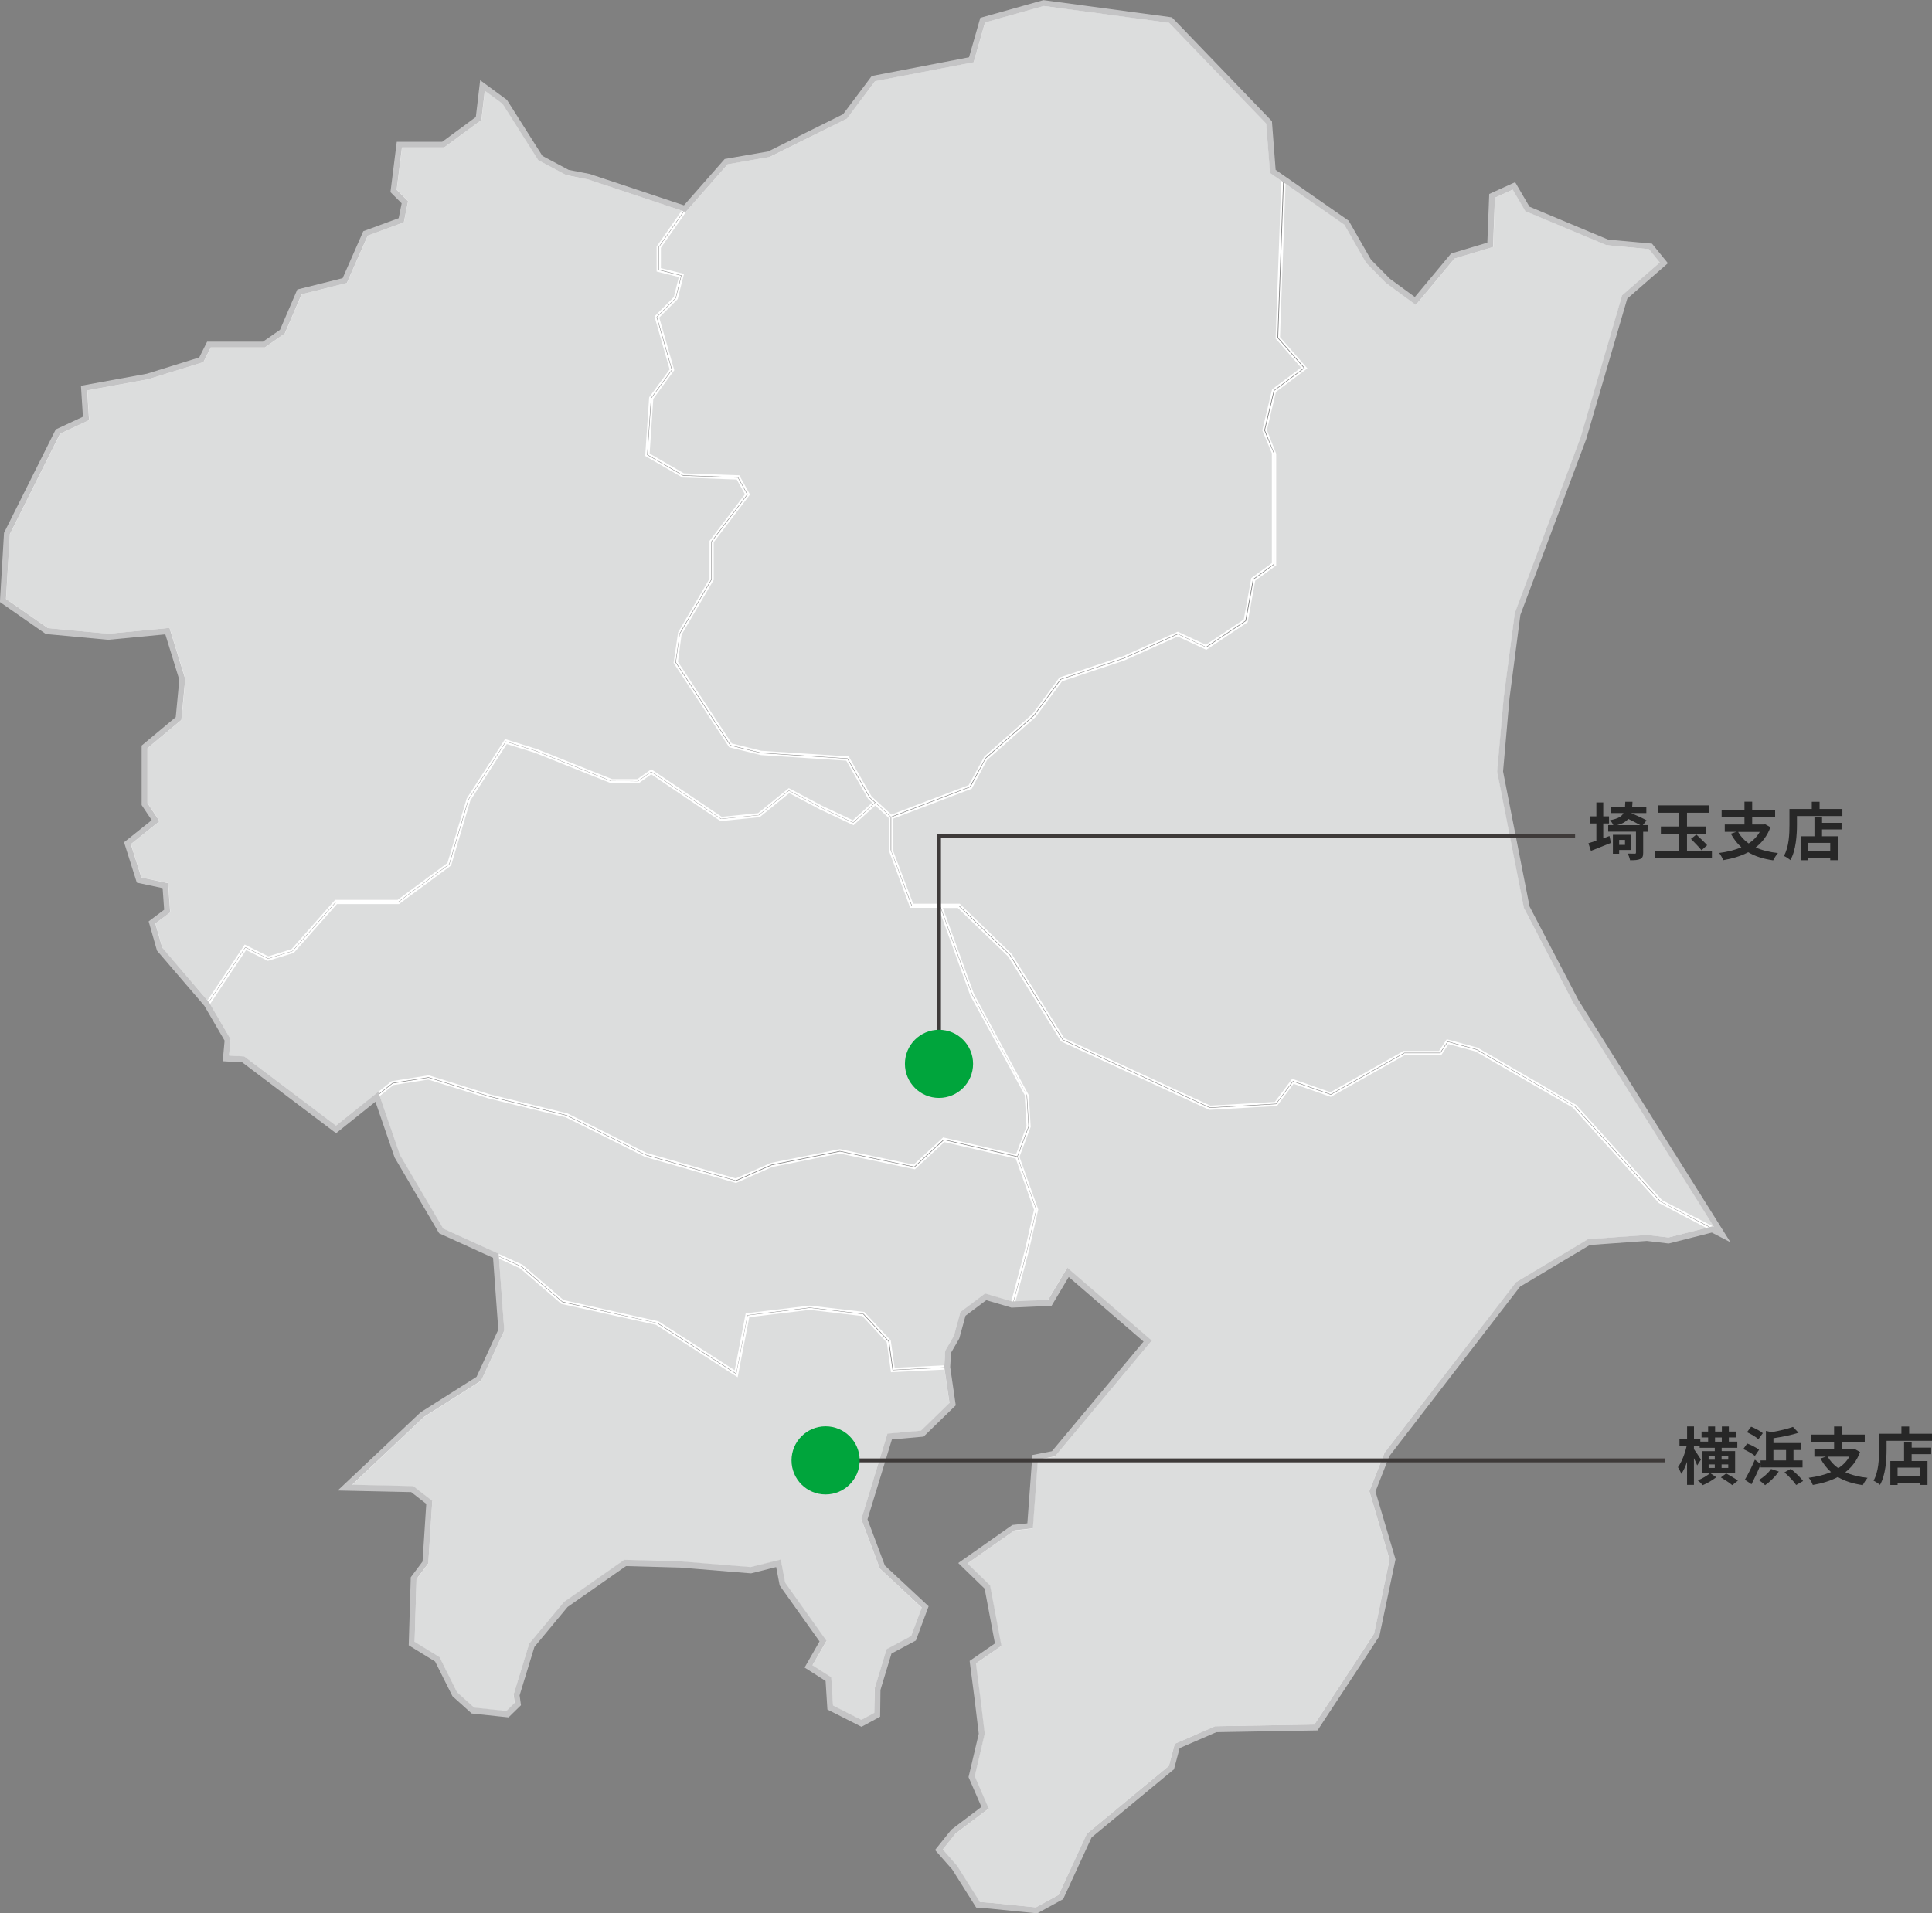 <?xml version="1.0" encoding="UTF-8"?>
<svg id="_レイヤー_2" data-name="レイヤー 2" xmlns="http://www.w3.org/2000/svg" viewBox="0 0 493.25 488.6">
  <rect x="0" y="0" width="493.25" height="488.6" fill="#808080" stroke="none"/>
  <defs>
    <style>
      .cls-1 {
        fill: #3e3a39;
      }

      .cls-2 {
        fill: #272727;
      }

      .cls-3 {
        fill: #fff;
      }

      .cls-4 {
        isolation: isolate;
      }

      .cls-5 {
        fill: #00a53c;
      }

      .cls-6 {
        fill: #dcdddd;
      }

      .cls-7 {
        fill: #c4c4c5;
      }
    </style>
  </defs>
  <g id="_レイヤー_1-2" data-name="レイヤー 1">
    <g>
      <g>
        <g>
          <polygon class="cls-6" points="68.47 244.47 74.54 242.61 85.66 230.04 101.6 230.04 114.45 220.52 119.35 204.04 129.03 189.03 136.89 191.48 156.2 199.2 162.79 199.2 166.26 196.73 184.17 208.83 193.61 207.89 201.4 201.55 209.81 206 217.77 209.75 223.03 204.97 221.83 203.85 216.2 194 194.28 192.57 186.32 190.6 172.22 169.22 173.33 161.6 181.39 147.86 181.39 138.2 190.49 126.23 188.25 122.21 174.37 121.73 164.99 116.3 165.97 101.58 171.24 94.4 167.38 80.88 172.26 75.99 173.61 70.57 167.89 69.15 167.89 63.04 174.47 53.65 150.35 45.61 144.8 44.53 137.62 40.71 128.46 26.23 123.61 22.71 122.69 30.53 113.36 37.41 102.44 37.41 101.04 48.57 103.94 51.47 102.92 56.61 93.72 59.99 88.42 72.06 76.85 74.95 72.54 85.01 67.58 88.48 53.69 88.48 51.79 92.29 37.75 96.65 22.01 99.51 22.49 107.16 15.18 110.58 2.24 136.45 1.29 153.09 12.17 160.66 27.6 162.11 43.12 160.63 47.06 173.45 46.08 183.74 37.42 190.96 37.42 205.19 40.41 209.68 33.13 215.5 35.91 224.3 42.7 225.76 43.21 232.88 39.39 235.75 41.24 242.24 52.99 255.87 62.56 241.52 68.47 244.47"/>
          <path class="cls-3" d="M53.02,256.28l-12.01-13.97-1.9-6.65,3.85-2.89-.49-6.81-6.75-1.45-2.88-9.1,7.24-5.79-2.91-4.36v-14.42s8.67-7.23,8.67-7.23l.96-10.15-3.87-12.57-15.31,1.46-15.55-1.45-.05-.04-11-7.65.98-16.87,12.98-25.95,7.24-3.38-.48-7.7,15.95-2.91,13.91-4.32,1.93-3.85h13.96l4.84-3.39,4.33-10.11,11.56-2.89,5.3-12.05.1-.04,9.06-3.34.97-4.87-2.89-2.89.02-.12,1.42-11.38h11.06l9.18-6.77.96-8.13,5.26,3.84,9.13,14.42,7.08,3.78,5.51,1.07,24.47,8.16-6.72,9.6v5.83l5.77,1.44-1.43,5.73-4.83,4.83,3.85,13.5-.07.1-5.22,7.12-.97,14.5,9.19,5.32,13.96.48,2.38,4.29-9.15,12.03v9.64l-.03.06-8.03,13.7-1.09,7.47,13.99,21.22,7.87,1.95,22.01,1.43,5.68,9.94,1.37,1.27-5.58,5.08-8.11-3.81-8.27-4.38-7.72,6.28-9.61.96-.07-.05-17.77-12-3.39,2.42-6.76-.02-19.31-7.72-7.66-2.39-9.56,14.82-4.91,16.53-.07.05-12.92,9.57h-15.91l-11.09,12.54-6.23,1.92-5.8-2.9-9.63,14.44ZM41.47,242.12l11.5,13.34,9.51-14.26,6.02,3.01,5.91-1.82,11.14-12.6h15.97l12.72-9.42,4.91-16.46,9.79-15.17,8.04,2.51,19.29,7.71h6.46l3.54-2.53,17.98,12.15,9.28-.93,7.86-6.39,8.55,4.53,7.8,3.67,4.93-4.49-1.05-.98-5.56-9.74-21.79-1.42-8.1-2-14.2-21.54,1.15-7.8,8.02-13.69v-9.67l.05-.07,9-11.84-2.09-3.76-13.86-.51-9.51-5.51v-.16s1-14.8,1-14.8l5.23-7.14-3.87-13.54,4.94-4.94,1.28-5.11-5.67-1.41v-6.38l.04-.06,6.38-9.12-23.8-7.94-5.59-1.09-7.23-3.86-9.18-14.49-4.46-3.25-.88,7.5-.09.06-9.4,6.93h-10.78l-1.35,10.82,2.91,2.91-1.08,5.4-9.22,3.4-5.31,12.08-11.56,2.89-4.29,10.01-5.09,3.56h-13.81l-1.88,3.76-14.14,4.39-15.54,2.84.48,7.6-7.39,3.45-12.88,25.75-.94,16.44,10.71,7.46,15.37,1.44,15.67-1.5.06.19,3.96,12.86v.05s-.99,10.4-.99,10.4l-8.65,7.21v14.03s3.08,4.62,3.08,4.62l-7.33,5.86,2.68,8.5,6.84,1.46.53,7.45-3.79,2.84,1.79,6.27Z"/>
        </g>
        <g>
          <polygon class="cls-6" points="259.52 295.64 241.04 291.37 233.51 298.33 214.4 294.31 197.09 297.77 187.91 301.82 164.82 295.21 144.57 285.11 124.81 280.27 109.6 275.52 109.38 275.45 100.37 276.88 96.67 279.84 101.94 295.17 112.99 313.95 133.32 323.2 143.75 332.22 168.01 337.63 187.74 350.32 190.59 335.6 206.74 333.64 220.56 335.26 227.2 342.41 228.2 349.53 241.34 348.89 241.56 345.07 243.81 341.18 245.39 335.25 251.54 330.64 258.36 332.64 261.87 319.37 264.25 308.9 259.52 295.64"/>
          <path class="cls-3" d="M187.92,350.73l-20-12.86-24.32-5.46-10.41-8.99-20.37-9.27-.04-.07-11.05-18.77-5.35-15.54,3.9-3.12h.07s9.07-1.44,9.07-1.44l.27.08,15.22,4.75,19.75,4.84,20.3,10.12,22.96,6.57,9.1-4.02,17.42-3.49h.05s18.98,4,18.98,4l7.53-6.95.13.03,18.61,4.3,4.81,13.45-.02.07-2.38,10.48-3.58,13.53-6.94-2.04-5.98,4.49-1.58,5.91-2.22,3.83-.23,3.99h-.23s-13.37.66-13.37.66l-1.02-7.27-6.53-7.03-13.72-1.61-15.91,1.94-2.88,14.91ZM143.87,331.99l24.28,5.44,19.42,12.49,2.81-14.54.18-.02,16.15-1.96,13.96,1.63.06.07,6.7,7.21v.08s.98,6.89.98,6.89l12.69-.62.24-3.71,2.23-3.86,1.6-5.98,6.32-4.74,6.69,1.97,3.45-13.02,2.36-10.4-4.67-13.06-18.22-4.21-7.52,6.95-.13-.03-19.06-4.01-17.27,3.46-9.21,4.07-.09-.03-23.09-6.61-20.29-10.12-19.71-4.83-15.39-4.81-8.89,1.4-3.52,2.81,5.21,15.17,10.99,18.66,20.31,9.26,10.39,8.97Z"/>
        </g>
        <g>
          <polygon class="cls-6" points="401.92 255.98 389.35 231.88 382.52 197.05 384.18 178.1 386.97 156.72 394.23 137.28 403.79 111.8 414.38 75.53 424.13 67.04 421.15 63.38 410.31 62.38 389.64 53.73 386.35 48.09 381.46 50.32 380.98 62.87 371.22 65.8 361.46 77.51 354.07 72.09 349.05 67.02 343.36 57.07 327.98 46.42 326.54 86.15 333.42 94.02 325.54 99.92 323.18 109.84 325.57 115.84 325.57 144.23 320.25 148.11 318.32 158.71 307.95 165.62 300.7 162.24 286.94 168.41 271.01 173.73 264.2 182.92 251.79 193.9 247.91 201.18 227.75 208.86 227.75 217.27 232.96 231 244.92 231 258.13 243.77 271.51 265.28 308.95 282.56 325.6 281.61 329.99 275.76 339.7 279.16 358.45 268.59 367.52 268.59 369.47 265.66 377.09 267.73 402.21 282.29 424.24 306.71 438.32 313.98 401.92 255.98"/>
          <path class="cls-3" d="M439.02,314.62l-14.96-7.74-22-24.39-25.06-14.53-7.41-2.01-1.93,2.89h-9.14l-18.78,10.6-.11-.04-9.54-3.34-4.34,5.79h-.12s-16.72.96-16.72.96l-.06-.03-37.5-17.31-.04-.06-13.38-21.51-13.09-12.65h-12.03l-.06-.16-5.22-13.82v-8.58l.16-.06,20.06-7.65,3.89-7.27,12.41-10.98,6.82-9.22.08-.02,15.93-5.32,13.85-6.21,7.23,3.38,10.16-6.77,1.93-10.6,5.3-3.86v-28.22l-2.4-6.03,2.4-10.08,7.74-5.8-6.77-7.73v-.1s1.46-40.19,1.46-40.19l15.84,10.99,5.67,9.92,5,5.04,7.17,5.26,9.66-11.59,9.66-2.9.48-12.53,5.24-2.38,3.36,5.76,20.56,8.61,10.9,1,3.2,3.93-9.87,8.61-10.57,36.2-16.82,44.94-2.77,21.33-1.67,18.91,6.82,34.76,12.55,24.05,36.88,58.77ZM424.4,306.51l13.23,6.83-35.93-57.24-12.59-24.16-6.84-34.87v-.04s1.67-18.95,1.67-18.95l2.79-21.39,7.27-19.49,9.56-25.48,10.61-36.32,9.62-8.39-2.76-3.39-10.81-1-20.75-8.69-3.22-5.51-4.55,2.07-.48,12.58-9.86,2.96-9.86,11.83-7.58-5.56-5.09-5.14-5.66-9.9-14.96-10.36-1.42,39.18,6.99,7.99-8.02,6.02-2.32,9.75,2.38,6.02v28.53l-5.35,3.89-1.93,10.61-.09.06-10.48,6.99-7.28-3.4-13.66,6.13-15.87,5.3-6.76,9.13-12.41,10.99-3.9,7.32-.09.03-19.99,7.62v8.19l5.13,13.53h11.89l.07.07,13.21,12.77,13.38,21.49,37.31,17.22,16.48-.94,4.42-5.9,9.78,3.42,18.7-10.55h9.01l1.98-2.97,7.85,2.14,25.18,14.61,22,24.39Z"/>
        </g>
        <g>
          <polygon class="cls-6" points="109.43 274.85 124.97 279.7 144.81 284.57 164.95 294.64 187.86 301.2 196.94 297.2 214.41 293.7 233.33 297.69 240.87 290.73 259.56 295.04 262.33 287.63 261.86 279.57 247.96 254.15 239.78 231.6 232.56 231.6 227.16 217.15 227.16 208.78 223.46 205.37 217.87 210.45 209.54 206.53 201.47 202.26 193.85 208.46 184.01 209.44 166.27 197.45 162.99 199.79 155.87 199.71 136.69 192.04 129.29 189.73 119.87 204.32 114.96 220.88 101.79 230.63 85.93 230.63 74.88 243.12 68.42 245.11 62.77 242.28 53.36 256.39 58.63 265.44 58.23 269.81 62.29 270.04 85.79 287.78 100.12 276.31 109.43 274.85"/>
          <path class="cls-3" d="M187.88,301.46l-.09-.03-22.91-6.56-20.19-10.09-19.79-4.85-15.5-4.84-9.18,1.45-14.44,11.55-23.6-17.82-4.24-.24.41-4.55-5.31-9.12,9.62-14.42,5.76,2.88,6.29-1.94,11.08-12.52h15.9l13.04-9.66,4.91-16.54,9.52-14.76,7.58,2.36,19.16,7.66,6.99.08,3.35-2.4,17.82,12.04,9.67-.97,7.7-6.25,8.22,4.35,8.17,3.84,5.64-5.13,3.95,3.65v8.43l5.32,14.24h7.22l8.23,22.72,13.92,25.49.48,8.12-2.87,7.66-.21-.05-18.56-4.28-7.53,6.96-.13-.03-18.88-3.98-17.42,3.49-9.11,4.02ZM109.45,274.59l.06.02,15.54,4.85,19.82,4.86,20.19,10.09,22.78,6.51,9-3.96,17.57-3.52,18.85,3.97,7.53-6.96.13.03,18.48,4.26,2.68-7.15-.47-7.96-13.88-25.37-8.13-22.43h-7.22l-5.47-14.69v-8.26l-3.45-3.19-5.55,5.04-8.48-3.99-7.93-4.2-7.56,6.14-10,1-.07-.05-17.61-11.9-3.2,2.29-7.29-.1-19.18-7.67-7.2-2.24-9.3,14.41-4.92,16.6-.07.05-13.24,9.8h-15.83l-11.02,12.46-6.62,2.04-5.55-2.77-9.2,13.79,5.23,8.99-.38,4.19,3.88.22.06.05,23.35,17.63,14.24-11.39h.07s9.36-1.49,9.36-1.49Z"/>
        </g>
        <g>
          <polygon class="cls-6" points="168.49 68.68 174.33 70.15 172.79 76.29 168.04 81.05 171.89 94.51 166.55 101.79 165.61 115.97 174.54 121.14 188.61 121.63 191.19 126.28 181.98 138.4 181.98 148.02 173.78 162.01 172.84 169.07 186.68 190.08 194.28 191.98 216.55 193.43 222.32 203.52 227.52 208.31 247.48 200.71 251.48 193.38 263.78 182.5 270.64 173.23 286.72 167.86 300.7 161.59 307.9 164.95 317.78 158.36 319.7 147.77 324.98 143.93 324.98 115.71 322.56 109.9 325.01 99.58 332.55 93.92 325.94 86.37 327.4 46.02 324.51 44.02 323.54 31.46 298.63 5.59 266.51 1.27 251.31 5.55 248.41 15.68 223.29 20.52 216.09 30.12 196.54 39.84 185.69 41.72 175.2 53.64 168.49 63.23 168.49 68.68"/>
          <path class="cls-3" d="M227.47,208.6l-5.37-4.96-5.7-9.97-22.14-1.44-7.74-1.93-.05-.08-13.9-21.09v-.09s.98-7.15.98-7.15l8.17-13.93v-9.63l.05-.07,9.11-11.99-2.44-4.38-14.04-.52-9.07-5.25v-.16s.96-14.26.96-14.26l5.3-7.24-3.85-13.49,4.8-4.81,1.46-5.84-5.79-1.45v-5.73l.04-.06,6.71-9.58,10.57-12.01h.09s10.81-1.89,10.81-1.89l19.47-9.68,7.22-9.63.09-.02,24.97-4.8,2.89-10.12,15.38-4.33h.05s32.21,4.33,32.21,4.33l.06.06,24.97,25.93.96,12.53,2.9,2.01-1.46,40.39,6.73,7.69-7.68,5.76-2.42,10.15,2.41,5.84v28.35l-5.3,3.85-1.93,10.6-.09.06-9.99,6.66-7.22-3.37-13.88,6.23-16.03,5.35-6.81,9.21-12.31,10.89-4.02,7.37-20.19,7.69ZM222.51,203.36l5.06,4.66,19.73-7.52,4.01-7.31,12.3-10.88,6.87-9.3.08-.02,16.08-5.37,14.06-6.31,7.17,3.35,9.67-6.45,1.92-10.59,5.25-3.82v-28.04l-2.44-5.85.02-.08,2.48-10.4,7.4-5.55-6.5-7.43v-.1s1.46-40.21,1.46-40.21l-2.87-1.99v-.12s-.97-12.47-.97-12.47l-24.79-25.74-31.99-4.3-15.01,4.22-2.9,10.15-25.18,4.84-7.23,9.6-19.62,9.74-10.76,1.87-10.43,11.85-6.65,9.5v5.18l5.9,1.47-1.62,6.46-4.7,4.7,3.84,13.44-.07.1-5.29,7.22-.93,13.96,8.74,5.06,14.15.49,2.73,4.92-9.26,12.18v9.6l-.03.06-8.18,13.95-.92,6.92,13.74,20.85,7.5,1.87,22.36,1.45,5.81,10.17Z"/>
        </g>
        <g>
          <polygon class="cls-6" points="220.15 387.99 226.75 366.39 226.75 366.39 235.24 365.64 242.67 358.4 241.38 349.48 227.69 350.15 226.64 342.68 220.27 335.82 206.86 334.25 206.74 334.23 191.09 336.13 188.16 351.29 167.74 338.16 167.59 338.07 143.48 332.76 132.96 323.68 127.12 320.99 128.5 339.77 122.65 352.45 108.12 361.65 89.29 379.43 105.42 379.78 110.12 383.44 109.11 399.2 106.11 403.2 105.62 419.45 112.05 423.4 116.56 432.44 120.95 436.34 129.38 437.24 131.69 434.98 131.39 432.81 135.32 419.93 144.06 409.41 159.45 398.63 173.79 399.04 191.67 400.49 199.14 398.62 200.26 404.47 210.71 419.07 207.1 425.4 211.99 428.53 212.44 435.74 219.92 439.53 223.45 437.62 223.53 431.33 226.55 421.38 232.81 418.03 235.61 410.52 224.83 400.47 220.15 387.99"/>
          <path class="cls-3" d="M219.93,439.81l-7.73-3.91-.46-7.23-4.98-3.19,3.66-6.4-10.4-14.57-1.07-5.59-7.25,1.82h-.04s-17.89-1.46-17.89-1.46l-14.24-.4-15.3,10.71-8.68,10.46-3.91,12.77.31,2.24-2.48,2.43h-.12s-8.51-.91-8.51-.91l-.06-.05-4.45-3.98-4.48-8.97-6.49-4v-.14s.5-16.33.5-16.33l.05-.06,2.95-3.94,1-15.55-4.53-3.53-16.66-.37,19.27-18.19,14.51-9.19,5.79-12.55-1.4-19.14,6.28,2.9,10.47,9.04,24.13,5.33.14.09,20.11,12.92,2.9-14.97.18-.02,15.65-1.89h.17s13.5,1.6,13.5,1.6l.06.07,6.42,6.92v.08s1.03,7.24,1.03,7.24l13.69-.67,1.34,9.27-7.59,7.39-8.41.75-6.53,21.36,4.64,12.34,10.85,10.12-2.88,7.76-.08.04-6.18,3.31-2.98,9.81-.08,6.41-3.77,2.04ZM212.68,435.58l7.24,3.67,3.28-1.78.09-6.22,3.05-10.04,6.28-3.36,2.7-7.27-10.71-10.03-4.72-12.55.02-.08,6.65-21.76,8.56-.76,7.28-7.08-1.24-8.57-13.69.67-1.07-7.61-6.25-6.73-13.44-1.58-15.41,1.87-2.97,15.34-.31-.2-20.53-13.19-24.18-5.35-10.5-9.06-5.42-2.49,1.34,18.42-.03.06-5.88,12.75-.06.04-14.53,9.2-18.34,17.33,15.6.34,4.87,3.79v.13s-1.03,15.83-1.03,15.83l-3,4-.48,16.02,6.37,3.92,4.52,9.06,4.29,3.82,8.23.87,2.13-2.09-.29-2.1.02-.05,3.98-12.96,8.78-10.57,15.47-10.82h.08s14.33.4,14.33.4l17.86,1.45,7.69-1.92,1.16,6.06,10.51,14.69-3.58,6.26,4.8,3.07.45,7.19Z"/>
        </g>
        <g>
          <path class="cls-6" d="M423.72,307.02l-22.02-24.41-24.87-14.35-7.09-1.93-1.9,2.85h-9.24l-18.84,10.63-9.56-3.35-4.29,5.72-17.08.97-37.73-17.41-13.46-21.62-12.96-12.52h-4.28l8.05,22.25,14,25.83.47,8.04-2.88,7.67,4.81,13.47-2.42,10.65-3.52,13.29,8.8-.57,4.8-8.06,21.17,18.26-24.47,29.28-4.48.87-1.29,17.53-4.54.5-12.32,8.67,5.94,5.77,2.85,15.19-6.5,4.48,1.18,9.14,1.08,8.93-2.57,10.89,3.52,8.13-8.46,6.4-3.29,4.16,3.8,4.31,5.8,9.22,2.97.24,11.63,1.17,5.95-3.27,7.21-15.65,20.94-17.32,1.49-5.6,10.17-4.41,25.41-.44s14.62-22.17,15.41-23.49l3.9-18.91-5.15-17.42,3.76-9.6,33.6-43.59,18.29-10.93,15-1.06,5.48.63,10.36-2.63-12.64-6.6Z"/>
          <path class="cls-3" d="M264.59,487.57l-11.7-1.18-3.09-.25-5.87-9.33-3.91-4.44,3.47-4.37,8.31-6.28-3.48-8.02.02-.08,2.55-10.84-1.08-8.89-1.2-9.29,6.49-4.48-2.81-14.95-6.1-5.92.25-.17,12.44-8.72,4.33-.48,1.28-17.51,4.58-.89,24.26-29.02-20.75-17.91-4.71,7.92h-.13s-9.14.6-9.14.6l3.6-13.62,2.4-10.57-4.82-13.49,2.89-7.7-.46-7.93-13.98-25.78-8.18-22.62h4.74l.07.07,12.96,12.52,13.46,21.61,37.61,17.36,16.9-.96,4.33-5.77,9.63,3.37,18.8-10.61h9.17l1.92-2.89,7.33,2,24.93,14.4,21.99,24.38,13.19,6.88-11.04,2.8h-.04s-5.48-.64-5.48-.64l-14.9,1.06-18.2,10.88-33.55,43.52-3.72,9.49,5.14,17.4-3.95,19.05c-.78,1.31-14.82,22.59-15.42,23.5l-.07.11h-.13s-25.36.45-25.36.45l-10.01,4.34-1.48,5.56-20.95,17.33-7.23,15.68-.07.04-6.02,3.31ZM250.09,485.67l2.84.23,11.55,1.16,5.81-3.19,7.25-15.67,20.87-17.26,1.5-5.64,10.37-4.48,25.28-.44c1.11-1.68,14.36-21.78,15.31-23.33l3.88-18.8-5.16-17.45,3.83-9.74,33.67-43.65,18.4-10.97,15-1.06,5.48.63,9.68-2.45-12.13-6.35-22-24.38-24.81-14.32-6.89-1.87-1.87,2.81h-9.31l-18.88,10.65-.11-.04-9.39-3.29-4.25,5.67h-.12s-17.14.98-17.14.98l-.06-.03-37.8-17.45-.04-.06-13.46-21.62-12.85-12.4h-3.82l7.93,21.92,14.02,25.9.47,8.1-2.86,7.63,4.8,13.45-.02.07-2.42,10.65-3.43,12.96,8.32-.54,4.88-8.21,21.58,18.62-.16.19-24.53,29.35-4.38.85-1.29,17.54-4.68.52-12.02,8.46,5.78,5.61,2.9,15.43-6.51,4.49,1.16,8.99,1.09,8.98v.04s-2.56,10.81-2.56,10.81l3.57,8.23-8.59,6.5-3.14,3.97,3.66,4.16,5.76,9.15Z"/>
        </g>
        <path class="cls-7" d="M264.8,488.6l-12.01-1.21-3.57-.28-6.1-9.7-4.4-4.99,4.17-5.2,7.68-5.81-3.3-7.6,2.61-11.08-1.05-8.71-1.28-9.88,6.46-4.46-2.63-14-6.74-6.54,13.82-9.72,3.83-.42,1.28-17.44,4.99-.97,23.4-28-19.11-16.49-4.38,7.36-10.23.46-6.44-1.9-5.3,3.98-1.6,5.82-2.1,3.63-.21,3.64,1.42,9.78-8.21,7.99-8.09.72-6.23,20.39,4.43,11.8,11.17,10.42-3.25,8.74-6.23,3.33-2.81,9.28-.09,6.85-4.75,2.57-8.71-4.41-.46-7.29-5.36-3.43,3.81-6.67-10.17-14.28-.9-4.71-6.39,1.6h-.12s-17.97-1.47-17.97-1.47l-13.85-.38-14.92,10.44-8.47,10.2-3.78,12.37.35,2.52-3.18,3.11-9.41-1-4.91-4.42-4.42-8.84-6.74-4.15.52-17.37,3.01-4.02.95-14.73-3.85-3-18.76-.41,21.15-19.96,14.29-9.06,5.56-12.05-1.34-18.35-13.77-6.27-11.36-19.34-4.9-14.25-10.04,8.04-.78-.58-23.2-17.52-4.97-.28.48-5.26-5.18-8.91-12.08-14.08-2.13-7.47,3.96-2.97-.39-5.51-6.59-1.41-3.26-10.31,7.06-5.65-2.57-3.85v-15.19s8.71-7.26,8.71-7.26l.91-9.54-3.57-11.6-14.57,1.39h-.07s-15.86-1.48-15.86-1.48l-11.73-8.16,1.05-17.68.07-.14,13.13-26.26,6.94-3.24-.5-7.91,16.82-3.07,13.38-4.16,2.01-4.02h14.26l4.35-3.04,4.42-10.3,11.57-2.89,5.27-11.99,9.04-3.33.76-3.79-2.86-2.86,1.61-12.86h11.61l8.57-6.31,1.11-9.41,6.82,5.01.08.12,8.99,14.19,6.71,3.58,5.37,1.04,24.06,8.01,10.4-11.83,11.1-1.93,19.13-9.51,7.31-9.75,24.84-4.78,2.88-10.07,16.12-4.53.15.02,32.66,4.39.18.19,25.34,26.32.95,12.42,2.62,1.82,16.03,11.16,5.69,9.95,4.86,4.9,6.34,4.64,9.25-11.1,9.26-2.78.48-12.43,6.62-3.01,3.65,6.25,20.11,8.42,11.17,1.02,4.07,5-10.38,9.05-10.49,35.91-16.8,44.87-2.77,21.24-1.65,18.72,6.77,34.48,12.48,23.92,38.8,61.81-4.75-2.46-10.97,2.78h-.13s-5.51-.65-5.51-.65l-14.54,1.04-17.83,10.66-33.35,43.26-3.54,9.04,5.12,17.31-4.12,19.6c-.81,1.36-15.29,23.31-15.44,23.54l-.36.55-25.82.45-9.38,4.07-1.44,5.4-21.03,17.39-7.27,15.77-6.65,3.65ZM250.09,485.67l2.83.23,11.56,1.16,5.81-3.19,7.21-15.63,20.92-17.3,1.5-5.64,10.32-4.48h.15s25.18-.44,25.18-.44c4.02-6.09,14.17-21.51,15.27-23.27l3.92-18.87-5.16-17.45,3.87-9.8,33.58-43.57,18.38-10.99,15.04-1.07,5.5.64,11.26-2.85.36.19-35.9-57.2-12.63-24.27-6.83-34.79v-.11s1.67-18.86,1.67-18.86l2.82-21.52,16.81-44.9,10.6-36.28,9.62-8.39-2.76-3.39-10.88-1.03-20.68-8.66-3.22-5.51-4.55,2.07-.48,12.58-9.85,2.96-9.86,11.83-7.61-5.59-5.09-5.17-5.57-9.75-18.96-13.19-.97-12.59-24.79-25.74-31.99-4.3-15.01,4.22-2.9,10.15-25.18,4.84-7.18,9.57-19.75,9.78-10.69,1.86-10.71,12.17-24.91-8.3-5.59-1.11-7.16-3.82-9.13-14.41-4.51-3.32-.88,7.49-9.49,6.99h-10.78l-1.35,10.82,2.91,2.91-1.08,5.4-9.22,3.4-5.32,12.08-11.56,2.89-4.29,10.01-5.09,3.56h-13.81l-1.88,3.76-14.08,4.37-15.6,2.85.48,7.6-7.39,3.45-12.83,25.66-.98,16.54,10.71,7.45,15.39,1.43,15.64-1.49,4.02,13.06-.99,10.45-8.65,7.21v14.03s3.08,4.62,3.08,4.62l-7.33,5.86,2.69,8.5,6.83,1.47.53,7.45-3.79,2.84,1.76,6.16,11.99,13.99,5.46,9.38-.38,4.19,3.88.22,23.41,17.67,10.8-8.64,5.57,16.19,11.02,18.73,14.15,6.44,1.43,19.62-5.91,12.8-.19.12-14.42,9.14-18.33,17.31,15.6.34,4.87,3.79-1.03,15.96-3,4-.48,16.02,6.37,3.92,4.48,8.97,4.34,3.9,8.23.87,2.13-2.09-.29-2.1,3.97-12.98,8.87-10.65,15.41-10.78,14.39.4,17.89,1.45,7.69-1.92,1.14,5.95,10.53,14.8-3.58,6.26,4.8,3.07.45,7.19,7.24,3.67,3.28-1.78.11-6.29,3.03-9.97,6.28-3.36,2.7-7.27-10.69-9.97-4.74-12.61,6.68-21.84,8.56-.76,7.28-7.08-1.33-9.17.24-4.15,2.23-3.85,1.63-6.04,6.32-4.74,6.92,2.04,9.18-.42,4.88-8.2,21.58,18.62-24.69,29.54-4.38.85-1.29,17.54-4.68.52-12.02,8.46,5.78,5.61,2.9,15.43-6.51,4.49,1.16,8.98,1.09,8.98-2.56,10.85,3.57,8.23-8.54,6.46-3.19,4.01,3.68,4.19,5.74,9.12Z"/>
      </g>
      <g id="_いわき支店_警備_地盤改良" data-name="いわき支店 警備 地盤改良" class="cls-4">
        <g class="cls-4">
          <path class="cls-2" d="M409.33,214.07c.53-.19,1.06-.38,1.58-.58l.37,1.76c-1.73.7-3.62,1.44-5.11,2.03l-.64-1.94c.58-.18,1.26-.4,2.03-.66v-4.4h-1.68v-1.81h1.68v-3.55h1.76v3.55h1.47v1.81h-1.47v3.78ZM420.65,212.4h-1.14v5.39c0,.88-.18,1.31-.78,1.58-.59.27-1.42.3-2.56.3-.1-.51-.35-1.2-.61-1.7.75.03,1.55.03,1.79.03s.32-.06.32-.26v-5.36h-7.09v-1.68h1.31c-.19-.43-.56-.96-.85-1.25,2-.37,2.96-.9,3.44-1.82h-3.2v-1.6h3.6c.03-.38.05-.82.06-1.28h1.84c-.02.45-.03.88-.08,1.28h3.62v1.6h-3.89c1.3.56,3.03,1.34,3.95,1.87l-.96,1.2h1.22v1.68ZM413.38,217.06v.96h-1.6v-4.85h4.71v3.89h-3.11ZM418.79,210.72c-.82-.48-2.03-1.09-3.09-1.6-.59.7-1.47,1.23-2.85,1.6h5.94ZM413.38,214.48v1.28h1.49v-1.28h-1.49Z"/>
          <path class="cls-2" d="M437.06,217.27v1.86h-14.5v-1.86h6.05v-4.35h-4.58v-1.86h4.58v-3.52h-5.35v-1.87h13.06v1.87h-5.62v3.52h4.91v1.86h-4.91v4.35h6.35ZM433.09,213.12c.86.82,2.13,1.99,2.75,2.72l-1.44,1.28c-.58-.75-1.81-2-2.69-2.9l1.38-1.1Z"/>
          <path class="cls-2" d="M452,211.25c-.8,2.19-2.11,3.87-3.76,5.15,1.58.72,3.47,1.2,5.68,1.44-.4.45-.94,1.3-1.22,1.86-2.55-.37-4.66-1.04-6.37-2.07-1.87.99-4.05,1.63-6.39,2.03-.18-.51-.67-1.41-1.04-1.84,2.1-.27,4.03-.74,5.68-1.46-1.07-.95-1.95-2.1-2.69-3.46l1.41-.48h-2.96v-1.87h5.03v-1.86h-5.83v-1.89h5.83v-2.08h1.97v2.08h5.86v1.89h-5.86v1.86h2.99l.34-.06,1.33.75ZM443.76,212.44c.64,1.17,1.54,2.15,2.69,2.95,1.17-.77,2.13-1.73,2.82-2.95h-5.51Z"/>
          <path class="cls-2" d="M470.37,206.58v1.81h-11.6v2.22c0,2.58-.24,6.53-1.68,9.03-.35-.32-1.2-.86-1.65-1.07,1.31-2.29,1.42-5.65,1.42-7.96v-4.03h5.7v-1.84h1.99v1.84h5.83ZM465.17,210.13h4.99v1.68h-4.99v1.75h4.05v6.1h-1.95v-.58h-5.68v.59h-1.86v-6.11h3.51v-4.93h1.94v1.5ZM467.27,215.24h-5.68v2.18h5.68v-2.18Z"/>
        </g>
      </g>
      <polygon class="cls-1" points="240.23 271.67 239.23 271.67 239.23 212.89 402.13 212.89 402.13 213.89 240.23 213.89 240.23 271.67"/>
      <circle class="cls-5" cx="239.73" cy="271.67" r="8.7"/>
      <g>
        <g id="_いわき支店_警備_地盤改良-2" data-name="いわき支店 警備 地盤改良" class="cls-4">
          <g class="cls-4">
            <path class="cls-2" d="M442.96,376.17h-8.39v-5.6h3.22v-.85h-3.86v-.42h-1.46v.75c.43.58,1.55,2.27,1.79,2.67l-.96,1.49c-.18-.48-.5-1.17-.83-1.84v6.82h-1.76v-5.89c-.42,1.2-.91,2.3-1.46,3.07-.18-.51-.58-1.25-.86-1.7.93-1.26,1.79-3.47,2.21-5.38h-1.82v-1.76h1.94v-3.28h1.76v3.28h1.62v.61h1.99v-1.07h-1.68v-1.5h1.68v-1.3h1.78v1.3h1.73v-1.3h1.78v1.3h1.79v1.5h-1.79v1.07h2.16v1.57h-3.99v.85h3.43v5.6ZM438.16,377.23c-.9.75-2.34,1.57-3.44,2.03-.3-.37-.86-.91-1.26-1.23,1.1-.43,2.45-1.23,3.15-1.86l1.55,1.06ZM436.22,372.75h1.57v-.86h-1.57v.86ZM437.79,374.86v-.9h-1.57v.9h1.57ZM437.85,368.15h1.73v-1.07h-1.73v1.07ZM440.7,376.27c.95.51,2.3,1.3,2.99,1.84l-1.44,1.14c-.62-.54-1.92-1.39-2.9-1.97l1.34-1.01ZM441.23,371.88h-1.7v.86h1.7v-.86ZM441.23,373.96h-1.7v.9h1.7v-.9Z"/>
            <path class="cls-2" d="M448.03,371.79c-.62-.56-1.94-1.3-2.96-1.75l.99-1.42c1.04.38,2.37,1.06,3.04,1.6l-1.07,1.57ZM449.47,374.06c-.69,1.67-1.52,3.44-2.3,4.96l-1.7-1.15c.74-1.23,1.76-3.25,2.56-5.12l1.44,1.1v-.91h1.38v-7.54l1.46.32c2-.35,4.08-.85,5.44-1.34l1.44,1.5c-1.87.59-4.24,1.06-6.42,1.39v1.23h7.06v1.78h-1.94v2.66h2.31v1.78h-10.72v-.66ZM448.92,367.53c-.59-.58-1.89-1.34-2.91-1.79l1.06-1.41c.99.38,2.32,1.09,2.99,1.65l-1.14,1.55ZM454.13,375.77c-.88,1.31-2.29,2.67-3.49,3.49-.37-.38-1.15-1.01-1.63-1.31,1.22-.69,2.45-1.78,3.15-2.82l1.97.64ZM452.76,372.94h3.23v-2.66h-3.23v2.66ZM457.21,375.1c1.07.88,2.47,2.18,3.12,3.1l-1.76,1.02c-.56-.88-1.9-2.27-2.99-3.23l1.63-.9Z"/>
            <path class="cls-2" d="M474.88,370.8c-.8,2.19-2.11,3.87-3.76,5.15,1.58.72,3.47,1.2,5.68,1.44-.4.45-.95,1.3-1.22,1.86-2.54-.37-4.66-1.04-6.37-2.07-1.87.99-4.05,1.63-6.39,2.03-.18-.51-.67-1.41-1.04-1.84,2.1-.27,4.03-.74,5.68-1.46-1.07-.95-1.95-2.1-2.69-3.46l1.41-.48h-2.96v-1.87h5.03v-1.86h-5.83v-1.89h5.83v-2.08h1.97v2.08h5.86v1.89h-5.86v1.86h2.99l.34-.06,1.33.75ZM466.64,371.98c.64,1.17,1.54,2.15,2.69,2.95,1.17-.77,2.13-1.73,2.82-2.95h-5.51Z"/>
            <path class="cls-2" d="M493.25,366.12v1.81h-11.6v2.22c0,2.58-.24,6.53-1.68,9.03-.35-.32-1.2-.86-1.65-1.07,1.31-2.29,1.42-5.65,1.42-7.96v-4.03h5.7v-1.84h1.98v1.84h5.83ZM488.05,369.67h4.99v1.68h-4.99v1.75h4.05v6.1h-1.95v-.58h-5.68v.59h-1.86v-6.11h3.51v-4.93h1.94v1.5ZM490.14,374.78h-5.68v2.18h5.68v-2.18Z"/>
          </g>
        </g>
        <rect class="cls-1" x="210.78" y="372.43" width="214.22" height="1"/>
        <circle class="cls-5" cx="210.78" cy="372.93" r="8.7"/>
      </g>
    </g>
  </g>
</svg>